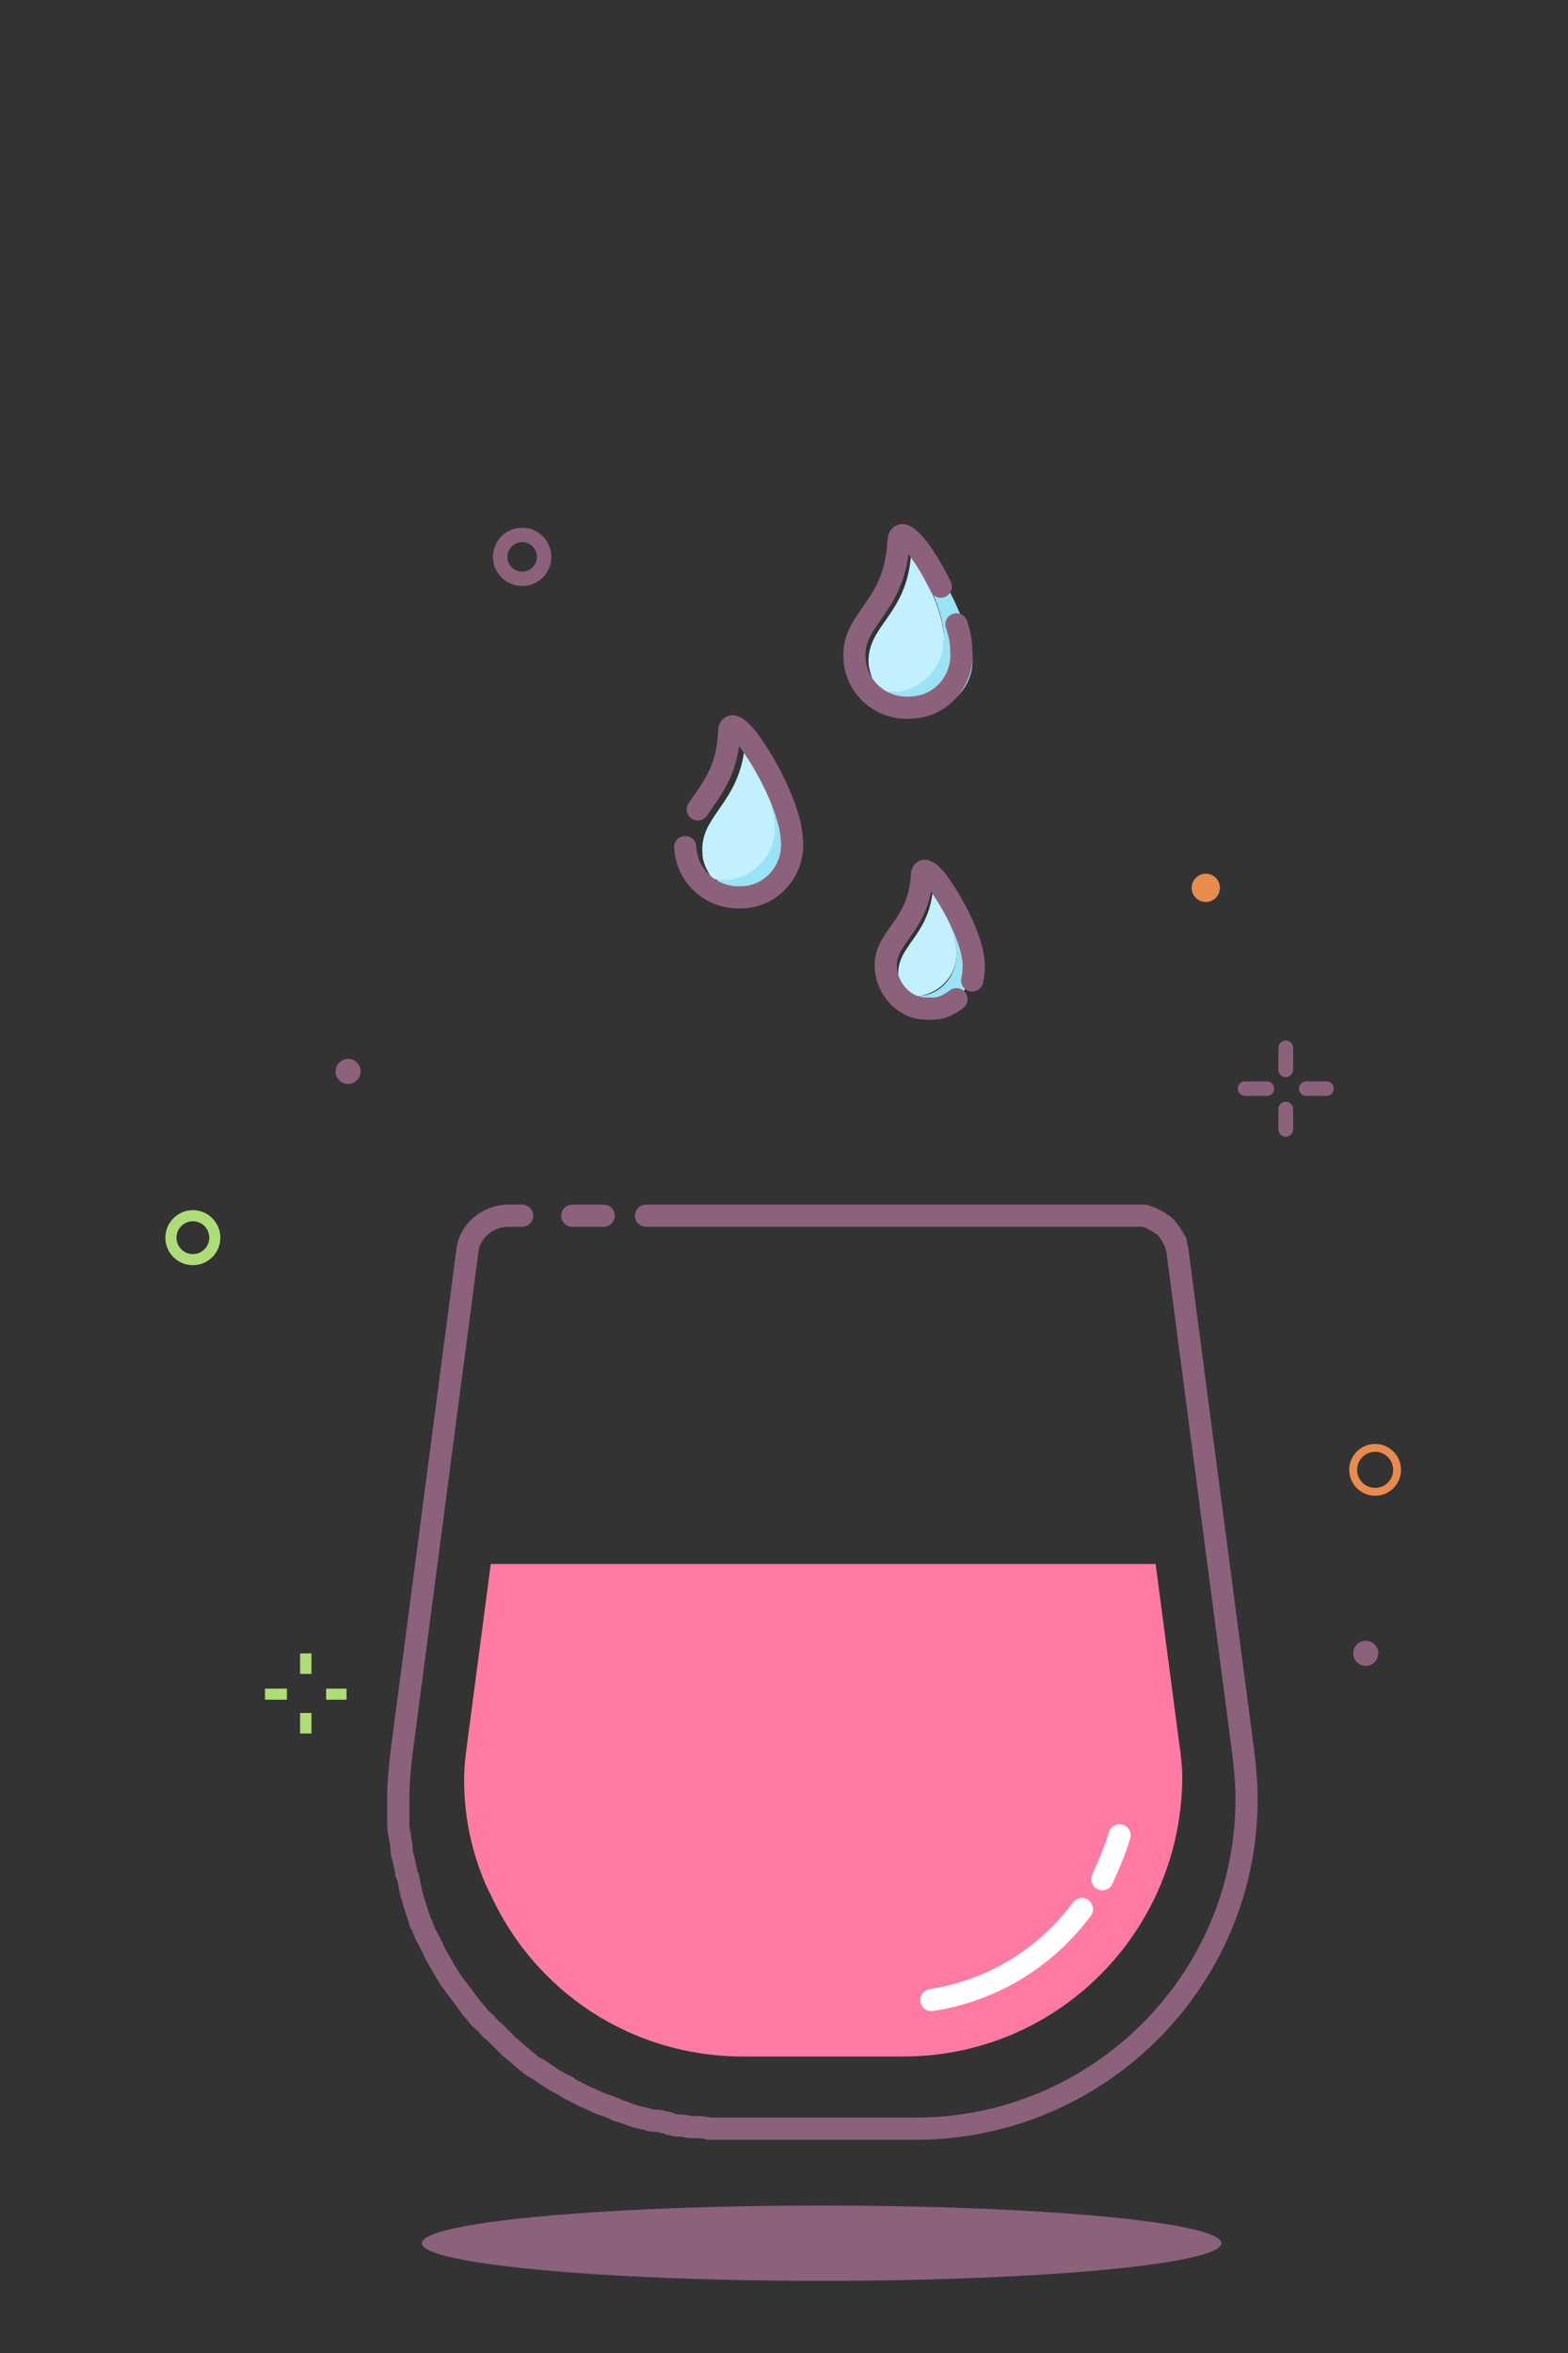 <?xml version="1.0" encoding="utf-8"?>
<!-- Generator: Adobe Illustrator 24.1.2, SVG Export Plug-In . SVG Version: 6.00 Build 0)  -->
<svg version="1.1" id="Layer_1" xmlns="http://www.w3.org/2000/svg" xmlns:xlink="http://www.w3.org/1999/xlink" x="0px" y="0px"
	 viewBox="0 0 100 150" style="enable-background:new 0 0 100 150;" xml:space="preserve">
<rect x="0" y="0" width="100" height="150" fill="#333333" stroke="none"/>
<style type="text/css">
	.st0{fill:#FF7BA3;}
	.st1{fill:none;stroke:#FFFFFF;stroke-width:1.415;stroke-linecap:round;stroke-linejoin:round;stroke-miterlimit:10;}
	.st2{fill:none;stroke:#8B617B;stroke-width:1.415;stroke-linecap:round;stroke-linejoin:round;stroke-miterlimit:10;}
	.st3{fill:#8B617B;}
	.st4{fill:none;stroke:#E88C4D;stroke-width:0.502;stroke-miterlimit:10;}
	.st5{fill:none;stroke:#8B617B;stroke-width:0.92;stroke-linecap:round;stroke-linejoin:round;stroke-miterlimit:10;}
	.st6{fill:#E88C4D;}
	.st7{fill:none;stroke:#AEDD78;stroke-width:0.707;stroke-miterlimit:10;}
	.st8{fill:#9AE3F4;}
	.st9{fill:#C2F0FF;}
</style>
<g>
	<path class="st0" d="M75.4,113.3v0.1c-0.1,9.8-8,17.7-17.8,17.7H47.4c-7.2,0-13.3-4.2-16.1-10.3c-0.1-0.2-0.2-0.4-0.3-0.6
		c-0.9-2.1-1.4-4.3-1.4-6.7v-0.1c0-0.8,0.1-1.6,0.2-2.3l1.5-11.4h42.4l1.5,11.4C75.3,111.8,75.4,112.6,75.4,113.3z"/>
	<path class="st1" d="M69,121.7c-2.3,3.1-5.7,5.2-9.6,5.8"/>
	<path class="st1" d="M71.4,117c-0.3,1-0.7,1.9-1.1,2.8"/>
	<path class="st2" d="M33.3,77.5h-0.9c-1.3,0-2.5,1-2.6,2.3l-4.2,32c-0.1,0.9-0.2,1.8-0.2,2.8v0.2c0,0.3,0,0.6,0,0.9
		c0,0.1,0,0.2,0,0.4c0,0.3,0,0.6,0.1,0.9c0,0.2,0.1,0.5,0.1,0.7c0,0.4,0.1,0.7,0.2,1.1c0,0.2,0.1,0.3,0.1,0.5c0,0.1,0,0.2,0.1,0.3
		c0.1,0.3,0.1,0.6,0.2,0.9c0,0,0,0.1,0,0.1c0.1,0.3,0.2,0.7,0.3,1c0.1,0.3,0.2,0.6,0.3,0.9c0,0.1,0,0.1,0.1,0.2
		c0.1,0.3,0.2,0.6,0.4,0.9c0,0,0,0,0,0c0,0,0,0,0,0c0.1,0.2,0.2,0.4,0.3,0.6c0.2,0.5,0.5,0.9,0.7,1.3c0.1,0.2,0.2,0.3,0.3,0.5
		c0.1,0.1,0.1,0.2,0.2,0.3c0.1,0.1,0.2,0.3,0.3,0.4c0.3,0.4,0.6,0.8,0.9,1.2c0.1,0.2,0.3,0.3,0.4,0.5"/>
	<path class="st2" d="M30.5,128.5c0.1,0.2,0.3,0.3,0.5,0.5c0.2,0.2,0.3,0.4,0.5,0.5c0.1,0.1,0.3,0.3,0.4,0.4
		c0.1,0.1,0.2,0.2,0.2,0.2c0.1,0.1,0.3,0.3,0.4,0.4c0.4,0.3,0.8,0.7,1.2,1c0.2,0.2,0.4,0.3,0.6,0.4c0.2,0.1,0.4,0.3,0.6,0.4
		c0.4,0.3,0.8,0.5,1.2,0.7c0,0,0.1,0,0.1,0.1c0.2,0.1,0.4,0.2,0.6,0.3c0,0,0,0,0,0c0.2,0.1,0.4,0.2,0.6,0.3c0.3,0.1,0.6,0.3,0.9,0.4
		c0.3,0.1,0.6,0.2,0.8,0.3c0.1,0,0.1,0,0.2,0.1c0.2,0.1,0.4,0.1,0.6,0.2c0.5,0.2,0.9,0.3,1.4,0.4c0.2,0.1,0.4,0.1,0.7,0.1
		c0.1,0,0.3,0.1,0.4,0.1c0.1,0,0.2,0,0.3,0.1c0.2,0,0.3,0.1,0.5,0.1c0.1,0,0.1,0,0.2,0c0.2,0,0.5,0.1,0.7,0.1c0,0,0.1,0,0.2,0
		c0.3,0,0.6,0,0.9,0.1c0,0,0.1,0,0.1,0c0.3,0,0.7,0,1,0h12.1c11.6,0,21.1-9.4,21.1-21v-0.1c0-0.9-0.1-1.9-0.2-2.8l-4.2-32
		c0-0.2-0.1-0.3-0.1-0.5c0-0.1,0-0.2-0.1-0.2c0-0.1-0.1-0.1-0.1-0.2c0-0.1-0.1-0.1-0.1-0.2c-0.1-0.1-0.2-0.3-0.3-0.4
		c0,0-0.1-0.1-0.2-0.2c0,0,0,0,0,0c-0.1,0-0.1-0.1-0.2-0.1c0,0-0.1-0.1-0.1-0.1c-0.1,0-0.1-0.1-0.2-0.1c-0.1,0-0.1-0.1-0.2-0.1
		c-0.1-0.1-0.3-0.1-0.5-0.2c0,0-0.1,0-0.2,0c-0.1,0-0.3,0-0.5,0H41.2"/>
	<line class="st2" x1="38.5" y1="77.5" x2="36.5" y2="77.5"/>
	<ellipse class="st3" cx="52.4" cy="143" rx="25.5" ry="2.4"/>
	<circle class="st4" cx="87.7" cy="93.7" r="1.4"/>
	<circle class="st5" cx="33.3" cy="35.5" r="1.4"/>
	<circle class="st6" cx="76.9" cy="56.6" r="0.9"/>
	<circle class="st3" cx="22.2" cy="68.3" r="0.8"/>
	<circle class="st3" cx="87.1" cy="105.4" r="0.8"/>
	<circle class="st7" cx="12.3" cy="78.9" r="1.4"/>
	<g>
		<line class="st5" x1="84.6" y1="69.4" x2="83.3" y2="69.4"/>
		<line class="st5" x1="80.8" y1="69.4" x2="79.4" y2="69.4"/>
		<line class="st5" x1="82" y1="68.2" x2="82" y2="66.8"/>
		<line class="st5" x1="82" y1="72" x2="82" y2="70.7"/>
		<line class="st5" x1="82" y1="68.2" x2="82" y2="66.8"/>
		<line class="st5" x1="82" y1="72" x2="82" y2="70.7"/>
	</g>
	<g>
		<g>
			<line class="st7" x1="22.1" y1="108" x2="20.8" y2="108"/>
			<line class="st7" x1="18.3" y1="108" x2="16.9" y2="108"/>
			<line class="st7" x1="19.5" y1="106.7" x2="19.5" y2="105.4"/>
			<line class="st7" x1="19.5" y1="110.5" x2="19.5" y2="109.2"/>
			<line class="st7" x1="19.5" y1="106.7" x2="19.5" y2="105.4"/>
			<line class="st7" x1="19.5" y1="110.5" x2="19.5" y2="109.2"/>
		</g>
	</g>
	<path class="st8" d="M50.6,53.5c0.2,1.9-1.2,3.6-3.1,3.7c0,0-0.1,0-0.1,0c-0.7-0.2-1.4-0.6-1.8-1.3c-0.3-0.5-0.6-1-0.6-1.6
		c-0.2-2.4,2.3-3.1,2.7-6.8c0-0.1,0-0.2,0-0.3c0-0.1,0-0.2,0.1-0.3C48.8,48.4,50.4,51.5,50.6,53.5z"/>
	<path class="st9" d="M49.4,52.5c0.2,1.8-1.2,3.4-3,3.6c-0.3,0-0.7,0-1-0.1c-0.3-0.5-0.6-1-0.6-1.6c-0.2-2.4,2.3-3.1,2.7-6.8
		C48.4,49,49.3,51.1,49.4,52.5z"/>
	<path class="st8" d="M62,41.8c0.2,1.8-1.2,3.4-3,3.5c-1.2,0.1-2.3-0.5-3-1.4c0.4,0.1,0.7,0.1,1.2,0.1c1.8-0.2,3.1-1.7,3-3.6
		c-0.1-1.5-1.1-3.6-2-5.1c0,0,0-0.1,0-0.1C58.3,33.4,61.7,38.9,62,41.8z"/>
	<path class="st9" d="M60.2,40.5c0.1,1.8-1.2,3.4-3,3.6c-0.4,0-0.8,0-1.2-0.1c-0.3-0.5-0.5-1-0.6-1.6c-0.2-2.5,2.4-3.1,2.7-7
		C59.1,36.8,60.1,39,60.2,40.5z"/>
	<path class="st8" d="M62,61.3c0.1,1.5-1,2.9-2.5,3c-0.4,0-0.8,0-1.1-0.1c-0.3-0.2-0.5-0.5-0.7-0.8c0.3,0.1,0.6,0.1,0.9,0.1
		c1.5-0.1,2.5-1.4,2.4-2.9c-0.1-1.1-0.8-2.8-1.5-4c0,0,0-0.1,0-0.1c0-0.4,0.2-0.4,0.5-0.1C60.8,57.6,61.9,59.8,62,61.3z"/>
	<path class="st9" d="M61,60.6c0.1,1.5-1,2.7-2.4,2.9c-0.3,0-0.6,0-0.9-0.1c-0.2-0.3-0.3-0.7-0.4-1.1c-0.2-2,1.9-2.5,2.2-5.6
		C60.2,57.8,60.9,59.4,61,60.6z"/>
	<path class="st2" d="M44.5,51.6c0.8-1.2,1.9-2.4,2-4.9c0-0.7,0.5-0.4,1.1,0.3c1.1,1.4,2.8,4.5,2.9,6.5c0.2,1.9-1.2,3.6-3.1,3.7
		c0,0-0.1,0-0.1,0c-1.9,0.1-3.5-1.3-3.6-3.2"/>
	<path class="st2" d="M61,39.8c0.2,0.6,0.3,1.1,0.3,1.6c0.2,1.9-1.2,3.6-3.1,3.7c-1.9,0.2-3.6-1.2-3.7-3.1c-0.2-2.6,2.6-3.2,2.8-7.5
		c0.1-1.2,1.6,0.6,2.7,2.9"/>
	<path class="st2" d="M61,63.7c-0.4,0.3-0.9,0.6-1.5,0.6c-0.4,0-0.8,0-1.1-0.1c-1-0.3-1.8-1.3-1.9-2.4c-0.2-2.1,2.1-2.6,2.3-6
		c0-0.6,0.6-0.2,1.2,0.7c0.9,1.3,2,3.4,2.1,4.9c0,0.4,0,0.7-0.1,1.1"/>
</g>
</svg>
